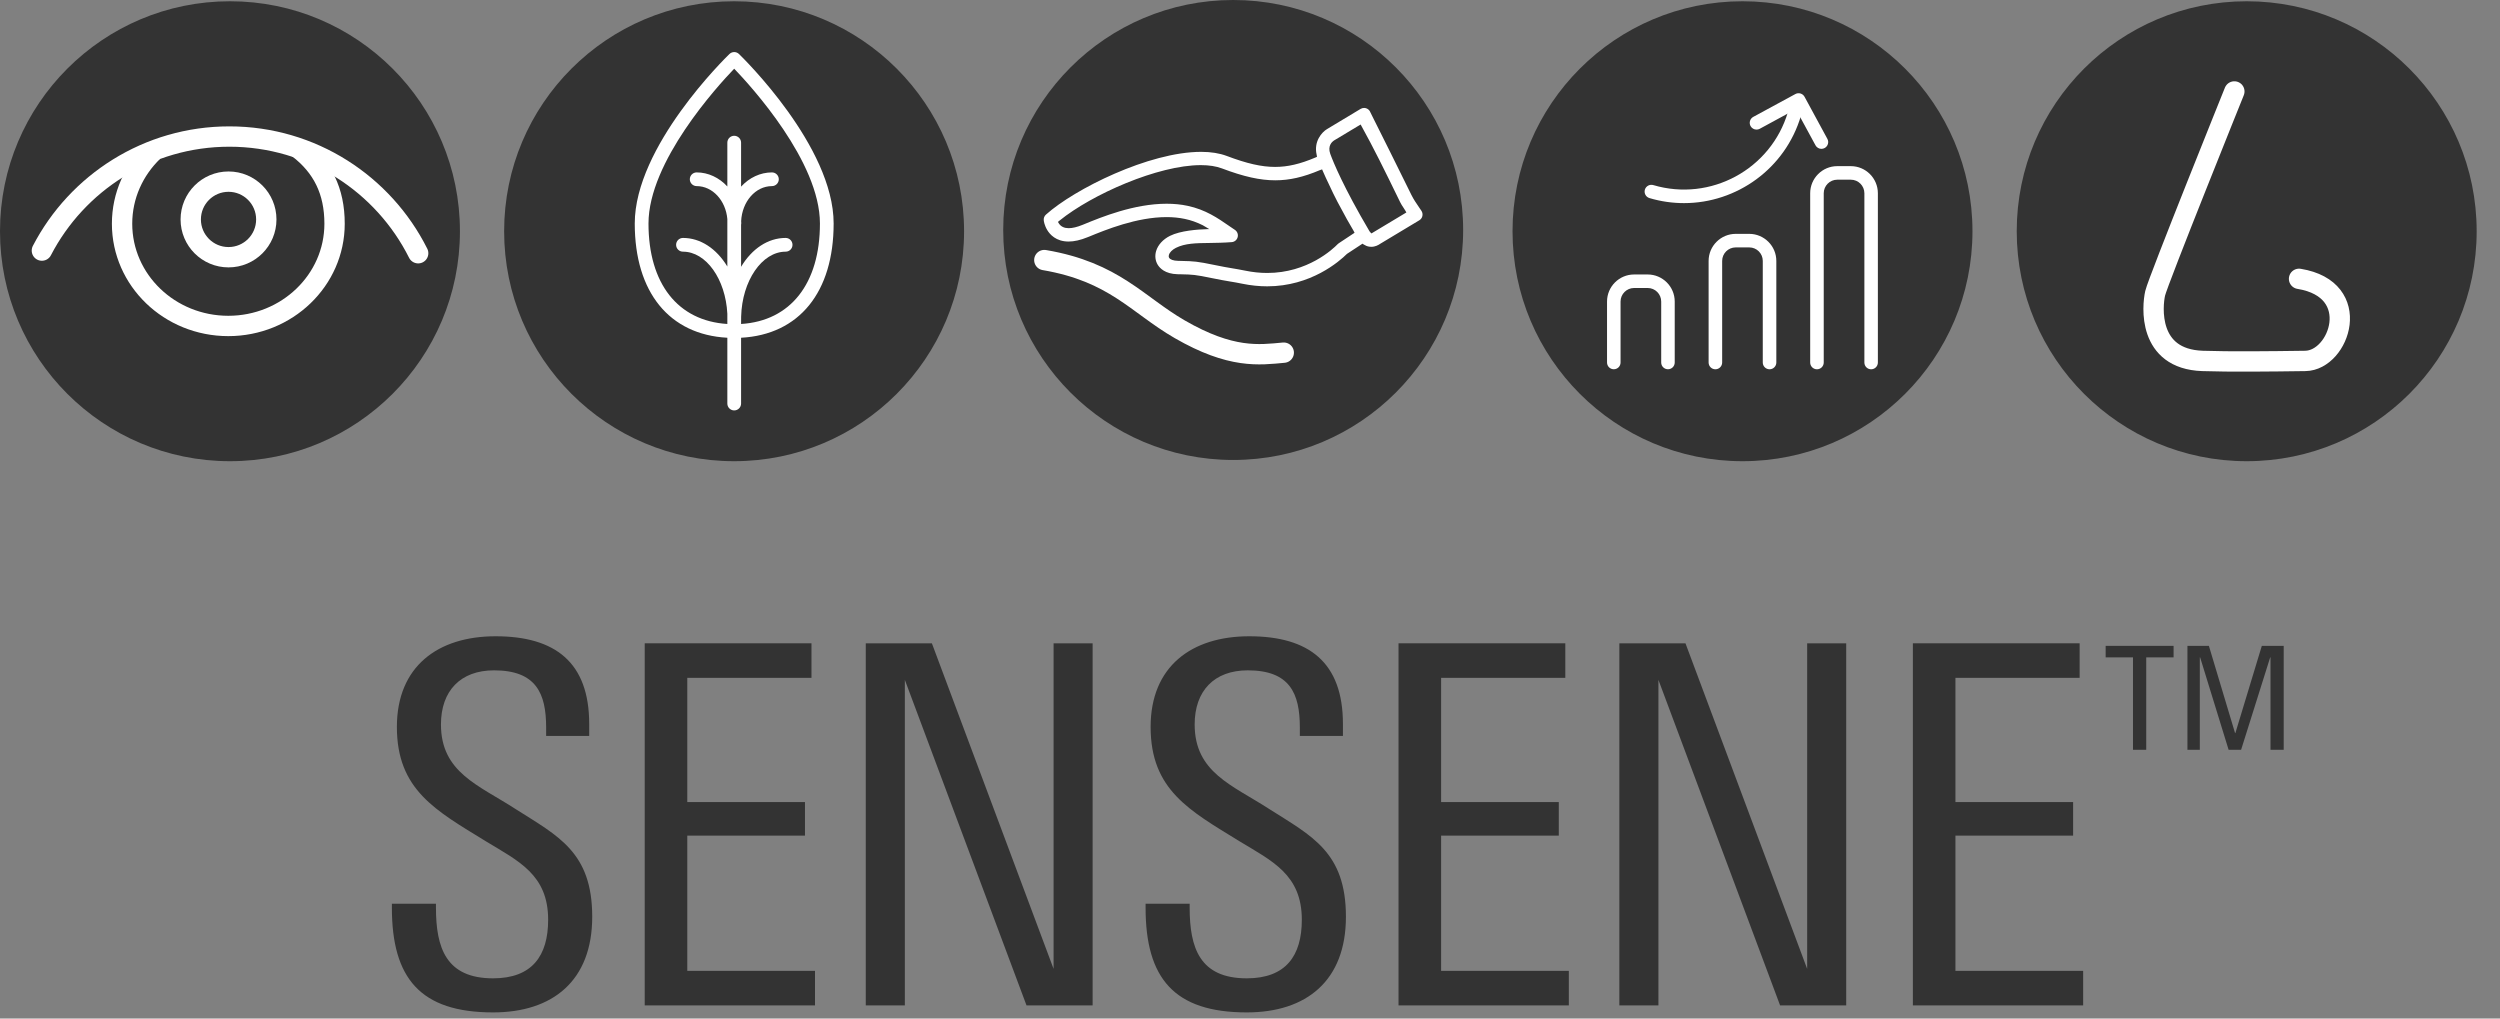 <svg width="81" height="33" viewBox="0 0 81 33" fill="none" xmlns="http://www.w3.org/2000/svg">
<rect x="0" y="0" width="81" height="33" fill="#808080" stroke="none"/>
<path d="M72.793 14.943C76.908 14.943 80.244 11.608 80.244 7.492C80.244 3.377 76.908 0.041 72.793 0.041C68.677 0.041 65.342 3.377 65.342 7.492C65.342 11.608 68.677 14.943 72.793 14.943Z" fill="black" fill-opacity="0.6"/>
<path d="M72.393 2.963C72.393 2.963 69.921 9.097 69.827 9.503C69.734 9.91 69.57 11.632 71.361 11.694C72.268 11.725 73.535 11.71 74.693 11.694C75.803 11.678 76.602 9.378 74.489 9.034" stroke="white" stroke-width="0.659" stroke-linecap="round"/>
<path d="M56.457 14.943C60.572 14.943 63.908 11.608 63.908 7.492C63.908 3.377 60.572 0.041 56.457 0.041C52.342 0.041 49.006 3.377 49.006 7.492C49.006 11.608 52.342 14.943 56.457 14.943Z" fill="black" fill-opacity="0.6"/>
<path d="M54.042 11.964C53.921 11.964 53.823 11.866 53.823 11.745V9.77C53.823 9.528 53.627 9.331 53.385 9.331H52.945C52.704 9.331 52.506 9.528 52.506 9.77V11.745C52.506 11.866 52.409 11.964 52.287 11.964C52.166 11.964 52.068 11.866 52.068 11.745V9.77C52.068 9.286 52.462 8.893 52.945 8.893H53.385C53.868 8.893 54.261 9.286 54.261 9.77V11.745C54.261 11.866 54.164 11.964 54.042 11.964Z" fill="white"/>
<path d="M57.334 11.965C57.212 11.965 57.114 11.866 57.114 11.746V8.454C57.114 8.212 56.918 8.016 56.676 8.016H56.237C55.995 8.016 55.798 8.212 55.798 8.454V11.746C55.798 11.866 55.7 11.965 55.578 11.965C55.457 11.965 55.359 11.866 55.359 11.746V8.454C55.359 7.971 55.753 7.577 56.237 7.577H56.676C57.159 7.577 57.553 7.971 57.553 8.454V11.746C57.553 11.866 57.455 11.965 57.334 11.965Z" fill="white"/>
<path d="M60.624 11.965C60.503 11.965 60.406 11.866 60.406 11.746V6.261C60.406 6.019 60.209 5.822 59.967 5.822H59.527C59.286 5.822 59.089 6.019 59.089 6.261V11.746C59.089 11.866 58.991 11.965 58.869 11.965C58.748 11.965 58.65 11.866 58.65 11.746V6.261C58.65 5.777 59.044 5.383 59.527 5.383H59.967C60.45 5.383 60.843 5.777 60.843 6.261V11.746C60.843 11.866 60.746 11.965 60.624 11.965Z" fill="white"/>
<path d="M59.207 4.499L58.467 3.135C58.409 3.029 58.276 2.989 58.17 3.047L56.806 3.787C56.7 3.845 56.66 3.978 56.718 4.085C56.758 4.157 56.833 4.199 56.911 4.199C56.947 4.199 56.982 4.191 57.015 4.173L58.186 3.537L58.822 4.708C58.861 4.781 58.937 4.823 59.014 4.823C59.05 4.823 59.086 4.814 59.119 4.796C59.225 4.738 59.265 4.605 59.207 4.499Z" fill="white"/>
<path d="M58.202 3.481C58.086 3.447 57.964 3.512 57.929 3.629C57.38 5.485 55.423 6.547 53.567 5.997C53.451 5.963 53.329 6.029 53.294 6.145C53.26 6.262 53.327 6.384 53.443 6.418C53.815 6.529 54.192 6.581 54.563 6.581C56.266 6.581 57.842 5.468 58.35 3.754C58.385 3.637 58.318 3.515 58.202 3.481Z" fill="white"/>
<path d="M23.785 14.943C27.9 14.943 31.236 11.608 31.236 7.492C31.236 3.377 27.9 0.041 23.785 0.041C19.67 0.041 16.334 3.377 16.334 7.492C16.334 11.608 19.67 14.943 23.785 14.943Z" fill="black" fill-opacity="0.6"/>
<path d="M23.942 1.749C23.856 1.666 23.721 1.666 23.634 1.75C23.509 1.871 20.566 4.743 20.566 7.242C20.566 9.469 21.685 10.842 23.566 10.943V13.076C23.566 13.198 23.666 13.298 23.788 13.298C23.911 13.298 24.011 13.198 24.011 13.076V10.943C25.892 10.842 27.01 9.469 27.01 7.242C27.01 4.743 24.069 1.871 23.942 1.749ZM24.011 10.497L24.013 10.259C24.042 9.098 24.689 8.154 25.455 8.154C25.578 8.154 25.677 8.055 25.677 7.932C25.677 7.809 25.578 7.709 25.455 7.709C24.884 7.709 24.363 8.057 24.011 8.645V7.284C24.015 7.267 24.017 7.251 24.017 7.234C24.017 7.216 24.016 7.198 24.015 7.18L24.013 7.171C24.041 6.531 24.48 6.03 25.011 6.03C25.133 6.03 25.233 5.93 25.233 5.808C25.233 5.685 25.133 5.586 25.011 5.586C24.635 5.586 24.277 5.756 24.011 6.047V4.621C24.011 4.499 23.911 4.399 23.788 4.399C23.666 4.399 23.566 4.499 23.566 4.621V6.042C23.301 5.754 22.945 5.586 22.572 5.586C22.45 5.586 22.35 5.685 22.35 5.808C22.35 5.93 22.45 6.03 22.572 6.03C23.086 6.03 23.513 6.494 23.566 7.097V8.635C23.213 8.053 22.694 7.709 22.128 7.709C22.005 7.709 21.906 7.809 21.906 7.932C21.906 8.055 22.005 8.154 22.128 8.154C22.877 8.154 23.508 9.041 23.566 10.166V10.497C21.963 10.397 21.011 9.19 21.011 7.242C21.011 5.24 23.238 2.798 23.788 2.226C24.339 2.798 26.566 5.239 26.566 7.242C26.566 9.19 25.613 10.397 24.011 10.497Z" fill="white"/>
<path d="M7.451 14.943C11.566 14.943 14.902 11.608 14.902 7.492C14.902 3.377 11.566 0.041 7.451 0.041C3.336 0.041 0 3.377 0 7.492C0 11.608 3.336 14.943 7.451 14.943Z" fill="black" fill-opacity="0.6"/>
<path d="M4.963 4.906C4.341 5.506 3.955 6.333 3.955 7.249C3.955 9.078 5.496 10.561 7.397 10.561C9.298 10.561 10.84 9.078 10.84 7.249C10.84 6.195 10.452 5.403 9.655 4.796" stroke="white" stroke-width="0.659"/>
<path d="M7.404 8.334C8.08 8.334 8.628 7.786 8.628 7.11C8.628 6.433 8.08 5.885 7.404 5.885C6.728 5.885 6.18 6.433 6.18 7.11C6.18 7.786 6.728 8.334 7.404 8.334Z" stroke="white" stroke-width="0.659"/>
<path d="M13.549 8.205C12.426 5.963 10.109 4.424 7.431 4.424C4.788 4.424 2.495 5.924 1.357 8.119" stroke="white" stroke-width="0.659" stroke-linecap="round"/>
<path d="M39.955 14.903C44.07 14.903 47.406 11.567 47.406 7.452C47.406 3.336 44.07 0 39.955 0C35.84 0 32.504 3.336 32.504 7.452C32.504 11.567 35.84 14.903 39.955 14.903Z" fill="black" fill-opacity="0.6"/>
<path d="M41.058 9.277C40.796 9.277 40.526 9.249 40.257 9.194C40.093 9.16 39.972 9.14 39.844 9.119C39.676 9.09 39.515 9.063 39.271 9.012C38.717 8.898 38.649 8.896 38.265 8.887L38.153 8.885C37.748 8.875 37.575 8.687 37.508 8.575C37.431 8.446 37.413 8.29 37.457 8.137C37.516 7.936 37.68 7.755 37.907 7.642C38.248 7.472 38.808 7.433 39.112 7.425L39.183 7.424L38.968 7.297C38.777 7.202 38.587 7.134 38.388 7.093C38.205 7.054 38.006 7.034 37.799 7.034C36.828 7.034 35.821 7.447 35.281 7.669L35.234 7.687C35.01 7.779 34.804 7.826 34.622 7.826C34.214 7.826 34.014 7.593 33.931 7.455C33.837 7.299 33.819 7.157 33.818 7.141C33.809 7.07 33.836 7 33.888 6.954C34.812 6.125 37.23 4.92 38.916 4.92C39.235 4.92 39.513 4.965 39.742 5.051C40.404 5.301 40.873 5.408 41.314 5.408C41.721 5.408 42.122 5.315 42.616 5.105L42.671 5.081L42.66 5.017C42.558 4.577 42.834 4.279 42.995 4.183L44.084 3.528C44.118 3.508 44.157 3.497 44.196 3.497C44.22 3.497 44.243 3.501 44.266 3.509C44.314 3.525 44.355 3.558 44.382 3.602C44.388 3.613 44.394 3.624 44.398 3.635C44.4 3.64 44.4 3.641 44.518 3.877L44.543 3.927C44.763 4.366 45.213 5.265 45.728 6.313C45.8 6.459 45.889 6.588 45.975 6.714L46.055 6.832C46.087 6.879 46.098 6.942 46.085 7C46.073 7.057 46.036 7.107 45.986 7.137L44.722 7.897C44.657 7.942 44.556 7.997 44.429 7.997C44.407 7.997 44.382 7.995 44.358 7.991C44.297 7.981 44.239 7.957 44.185 7.922L44.145 7.895L43.641 8.226C43.392 8.473 42.469 9.277 41.058 9.277ZM37.799 6.601C38.037 6.601 38.267 6.623 38.478 6.669C39.061 6.792 39.461 7.07 39.814 7.314L39.837 7.33C39.895 7.37 39.953 7.409 40.011 7.448C40.088 7.5 40.124 7.594 40.1 7.684C40.077 7.773 40 7.838 39.908 7.845C39.643 7.866 39.403 7.868 39.192 7.872C38.747 7.877 38.397 7.882 38.1 8.03C37.983 8.089 37.898 8.174 37.873 8.258C37.866 8.283 37.86 8.319 37.88 8.352C37.915 8.411 38.021 8.448 38.163 8.451L38.273 8.454C38.688 8.463 38.785 8.469 39.358 8.587C39.596 8.637 39.752 8.664 39.896 8.688C40.05 8.714 40.175 8.735 40.344 8.769C40.585 8.819 40.825 8.844 41.058 8.844C42.368 8.844 43.189 8.067 43.34 7.911C43.352 7.9 43.363 7.89 43.375 7.882L43.888 7.542L43.855 7.477C43.743 7.289 43.562 6.974 43.334 6.539C43.237 6.353 43.145 6.165 43.061 5.98C42.987 5.828 42.922 5.687 42.864 5.553L42.836 5.488L42.763 5.513C42.224 5.741 41.778 5.842 41.318 5.842C40.827 5.842 40.294 5.723 39.589 5.456C39.402 5.386 39.173 5.35 38.907 5.35C37.519 5.35 35.38 6.297 34.329 7.147L34.277 7.19L34.315 7.251C34.381 7.345 34.486 7.393 34.627 7.393C34.749 7.393 34.898 7.357 35.07 7.287L35.115 7.269C35.684 7.035 36.741 6.601 37.799 6.601ZM43.218 4.554C43.166 4.589 43.005 4.722 43.101 4.986C43.203 5.264 43.53 6.065 44.372 7.494L44.423 7.554L44.437 7.562L45.566 6.884C45.567 6.877 45.494 6.762 45.476 6.735C45.433 6.671 45.394 6.611 45.363 6.547C44.843 5.475 44.491 4.769 44.122 4.103L44.084 4.034L43.218 4.554Z" fill="white"/>
<path d="M33.836 8.426C36.105 8.813 36.839 9.867 38.218 10.665C39.894 11.634 40.798 11.499 41.594 11.426" stroke="white" stroke-width="0.659" stroke-linecap="round"/>
<path d="M15.975 32.802C13.622 32.802 12.697 31.698 12.697 29.41V29.28H14.125V29.41C14.125 30.708 14.45 31.698 15.975 31.698C17.241 31.698 17.76 30.968 17.76 29.8C17.76 28.339 16.803 27.901 15.732 27.252C14.125 26.262 12.859 25.597 12.859 23.552C12.859 21.589 14.19 20.615 16.056 20.615C17.987 20.615 19.09 21.459 19.09 23.455V23.844H17.695V23.569C17.695 22.465 17.37 21.719 16.007 21.719C14.92 21.719 14.287 22.384 14.287 23.472C14.287 25.029 15.504 25.435 16.705 26.213C18.084 27.09 19.188 27.609 19.188 29.703C19.188 31.779 17.906 32.802 15.975 32.802Z" fill="black" fill-opacity="0.6"/>
<path d="M20.889 32.575V20.843H26.292V21.962H22.268V25.987H26.081V27.074H22.268V31.456H26.406V32.575H20.889Z" fill="black" fill-opacity="0.6"/>
<path d="M33.259 32.575L29.317 22.028V32.575H28.051V20.843H30.193L34.136 31.391V20.843H35.401V32.575H33.259Z" fill="black" fill-opacity="0.6"/>
<path d="M40.395 32.802C38.042 32.802 37.117 31.698 37.117 29.41V29.28H38.545V29.41C38.545 30.708 38.87 31.698 40.395 31.698C41.661 31.698 42.179 30.968 42.179 29.8C42.179 28.339 41.222 27.901 40.151 27.252C38.545 26.262 37.28 25.597 37.28 23.552C37.28 21.589 38.61 20.615 40.476 20.615C42.407 20.615 43.511 21.459 43.511 23.455V23.844H42.115V23.569C42.115 22.465 41.79 21.719 40.427 21.719C39.34 21.719 38.707 22.384 38.707 23.472C38.707 25.029 39.924 25.435 41.125 26.213C42.504 27.09 43.608 27.609 43.608 29.703C43.608 31.779 42.326 32.802 40.395 32.802Z" fill="black" fill-opacity="0.6"/>
<path d="M45.312 32.575V20.843H50.716V21.962H46.692V25.987H50.505V27.074H46.692V31.456H50.83V32.575H45.312Z" fill="black" fill-opacity="0.6"/>
<path d="M57.675 32.575L53.733 22.028V32.575H52.467V20.843H54.609L58.552 31.391V20.843H59.817V32.575H57.675Z" fill="black" fill-opacity="0.6"/>
<path d="M61.977 32.575V20.843H67.38V21.962H63.356V25.987H67.169V27.074H63.356V31.456H67.494V32.575H61.977Z" fill="black" fill-opacity="0.6"/>
<path d="M70.424 20.926V21.299H69.538V24.293H69.109V21.299H68.223V20.926H70.424Z" fill="black" fill-opacity="0.6"/>
<path d="M71.274 24.293H70.873V20.926H71.568L72.416 23.752H72.426L73.283 20.926H73.992V24.293H73.564V21.299H73.554L72.612 24.293H72.207L71.284 21.299H71.274V24.293Z" fill="black" fill-opacity="0.6"/>
</svg>
